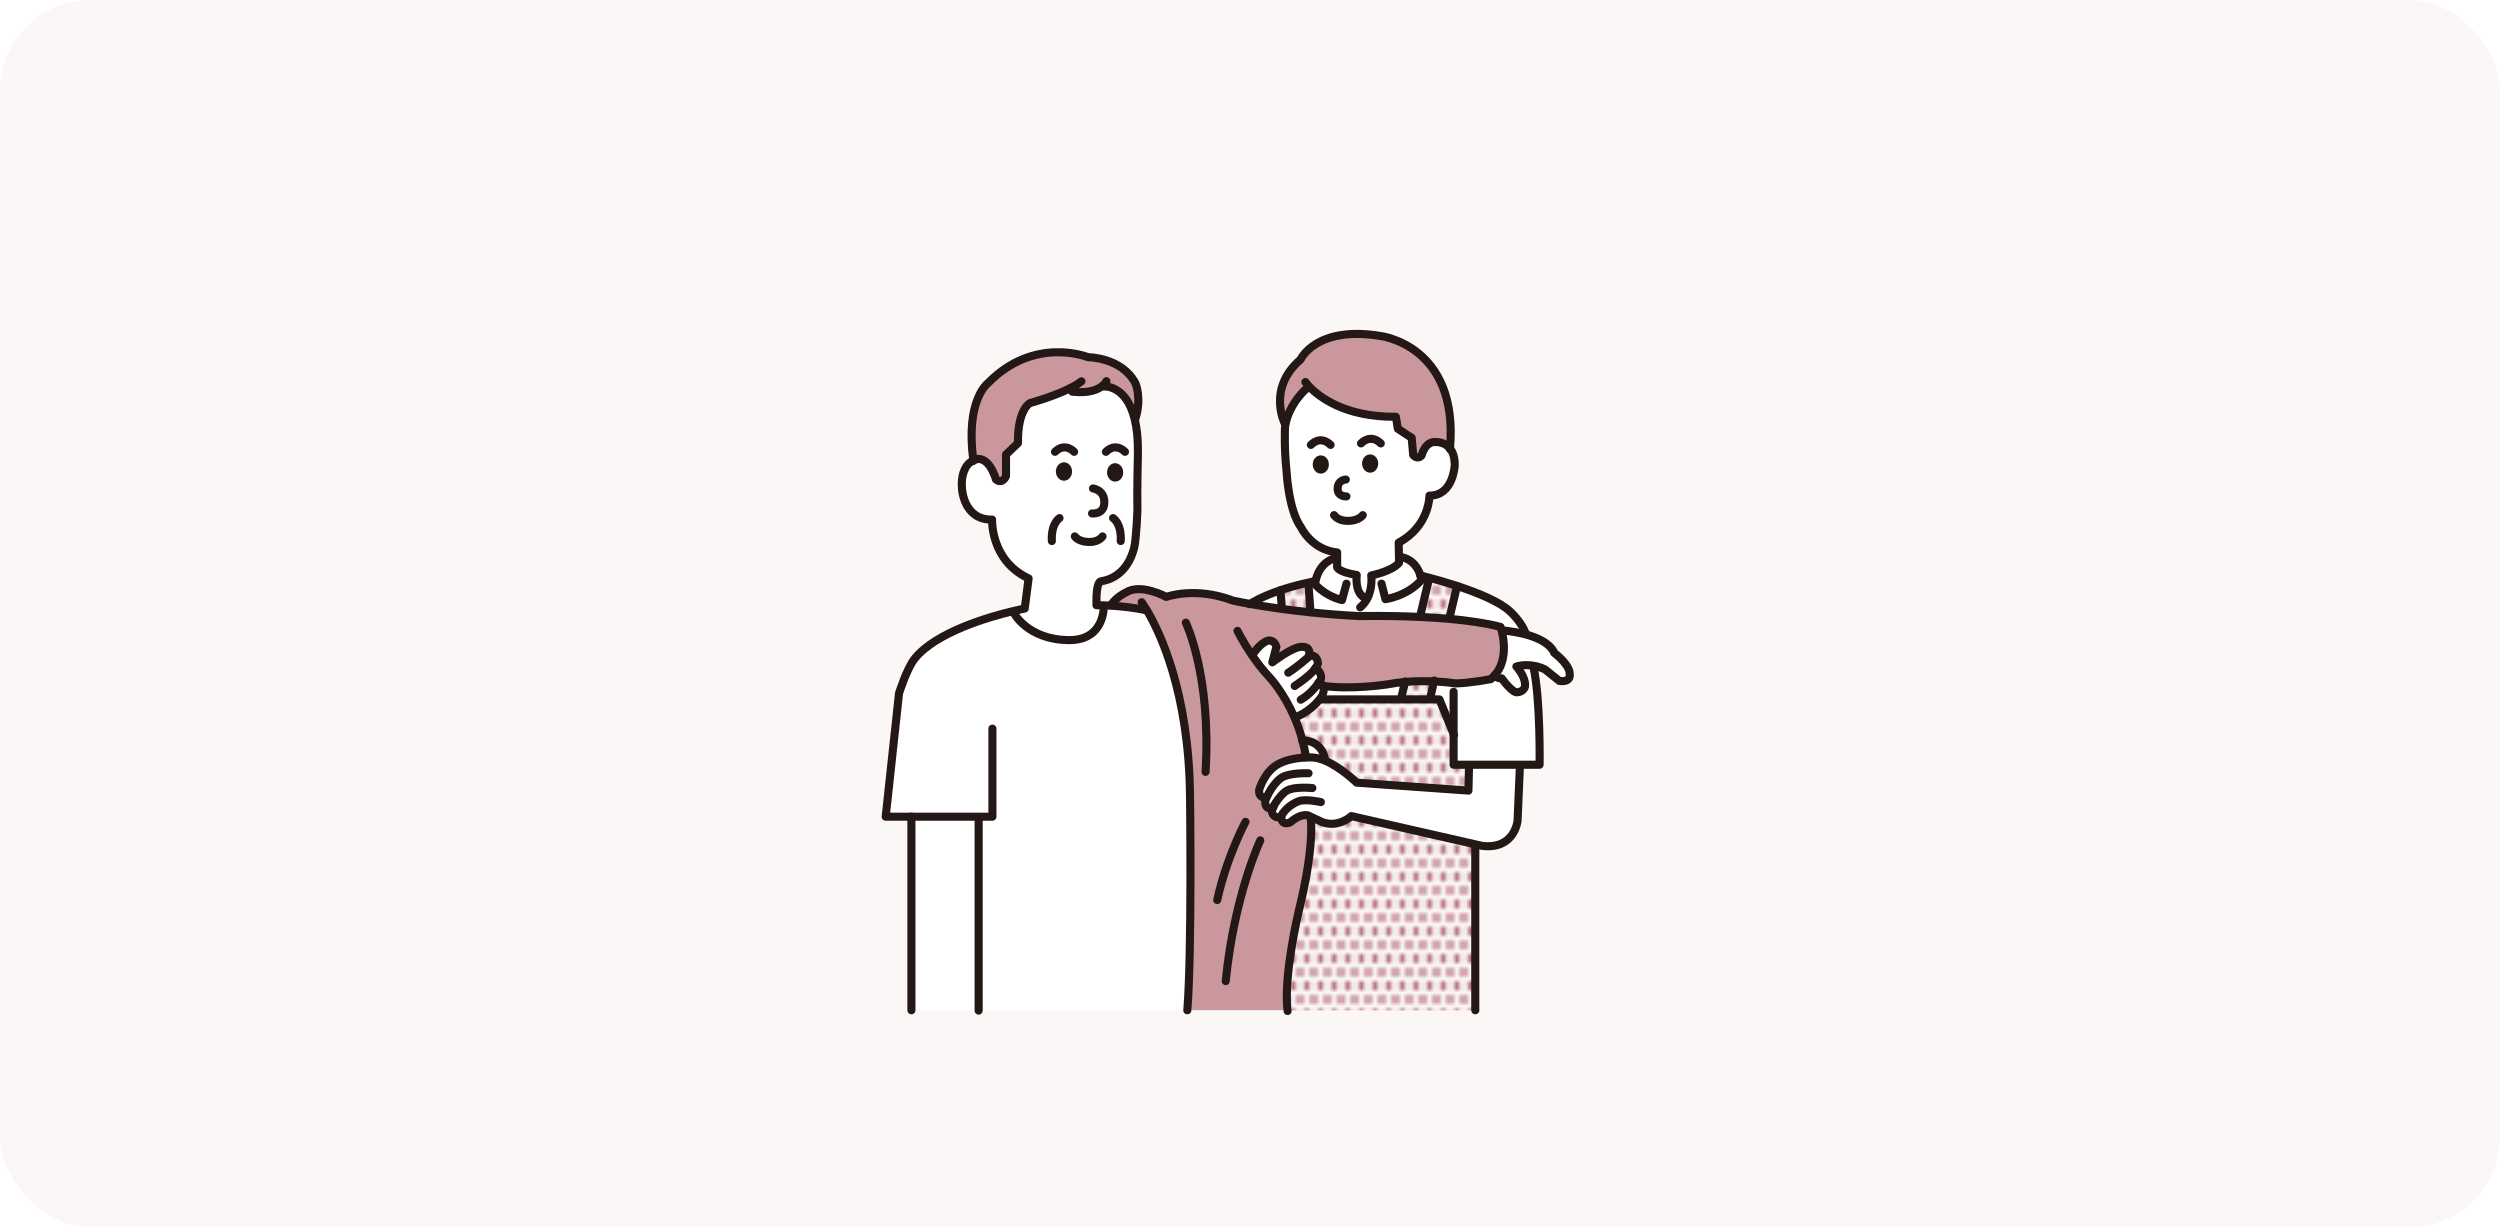 <?xml version="1.0" encoding="UTF-8"?><svg id="_レイヤー_2" xmlns="http://www.w3.org/2000/svg" xmlns:xlink="http://www.w3.org/1999/xlink" viewBox="0 0 550 270"><defs><style>.cls-1{fill:url(#_新規パターンスウォッチ_1);}.cls-1,.cls-2,.cls-3,.cls-4,.cls-5,.cls-6,.cls-7{stroke-width:0px;}.cls-2,.cls-8{fill:none;}.cls-8{stroke:#231815;stroke-linecap:round;stroke-linejoin:round;stroke-width:1.78px;}.cls-3{fill:#231815;}.cls-4{fill:#ca979d;}.cls-5{fill:#95303b;}.cls-6{fill:#fff;}.cls-7{fill:#fbf7f7;}</style><pattern id="_新規パターンスウォッチ_1" x="0" y="0" width="6" height="6" patternTransform="translate(11800 1914.87)" patternUnits="userSpaceOnUse" viewBox="0 0 6 6"><rect class="cls-2" x="0" width="6" height="6"/><circle class="cls-5" cx="4.5" cy="6" r=".75"/><circle class="cls-5" cx="1.5" cy="6" r=".75"/><circle class="cls-5" cx="6" cy="3" r=".75"/><circle class="cls-5" cx="3" cy="3" r=".75"/><circle class="cls-5" cx="0" cy="3" r=".75"/><circle class="cls-5" cx="4.5" cy="0" r=".75"/><circle class="cls-5" cx="1.5" cy="0" r=".75"/></pattern></defs><g id="_作業"><rect class="cls-7" width="550" height="270" rx="20" ry="20"/><path class="cls-6" d="M235.95,86.18c3.75.43,5.69-.52,6.64-1.33l.39.18s4.78-.36,6.64,7.14c.49,1.98.78,4.51.72,7.72,0,0-.21,8.2-.11,12.19,0,0-.21,6.52-.74,8.53-1.48,5.61-5.22,6.96-7.26,7.28,0,0-1.15-.26-1.01,5.25,0,0,.6,0,1.59.04v.11s.3,7.53-7.53,7.53c-9.29,0-12.32-6.08-12.32-6.08l-.07-.31c1.57-.38,2.54-.56,2.54-.56l.85-6.63c-8.42-3.93-8.03-12.94-8.03-12.94-6.31.11-6.63-6.84-6.63-6.84-.32-4.1,1.58-5.57,1.58-5.57.32-.27.63-.47.93-.62,3.37-1.67,4.97,4.2,4.97,4.2,1.47,1.15,2.21-.74,2.21-.74v-4.74l2.63-2.51c-.09-7.52,2.66-8.82,2.66-8.82,0,0,5.67-1.54,9.44-3.59l-.09,1.13ZM247.11,103.93c0-1.11-.79-2.03-1.78-2.03s-1.78.91-1.78,2.03.79,2.02,1.78,2.02,1.78-.9,1.78-2.02ZM235.86,103.73c0-1.11-.81-2.02-1.78-2.02s-1.79.9-1.79,2.02.81,2.03,1.79,2.03,1.78-.91,1.78-2.03Z"/><path class="cls-6" d="M319,98.67c.6.75,1.04,1.89,1.04,3.65,0,0-.25,6.73-5.56,6.73,0,.18-.05,6.76-6.77,10.33l.06,3.12.02,1.32c-1.53,1.89-6.12,2.79-6.12,2.79,0,0,.38,2.73-.89,5.12l-.64-.26c-2.16-1.17-1.66-4.96-1.66-4.96-4.12-.71-4.31-1.71-4.31-1.71v-3.26c-5.61-.58-7.91-5.47-7.91-5.47-2.83-3.82-3.23-12.54-3.23-12.54-.55-4.83-.33-9.54-.33-9.54.04-.24.07-.46.12-.69.77-3.91,3.39-6.73,4.65-7.86l.5-.45c1.95,2.06,7.65,6.81,19.12,6.7l.44,2.64,3.04,1.99.33,3.76s.87,1.2,1.85.12c0,0,.76-3.26,3.26-2.94,0,0,1.79-.09,2.99,1.4ZM303.21,101.98c0-1.1-.79-2-1.78-2s-1.77.9-1.77,2,.79,2.02,1.77,2.02,1.78-.9,1.78-2.02ZM292.34,102.19c0-1.1-.79-2-1.77-2s-1.78.9-1.78,2,.79,2.02,1.78,2.02,1.77-.9,1.77-2.02Z"/><path class="cls-6" d="M215.3,179.66h-20.45l2.94-27.17s1.71-5.43,3.44-7.6c4.67-5.85,16.46-9.22,21.67-10.46l.07.31s3.04,6.08,12.32,6.08c7.83,0,7.53-7.53,7.53-7.53v-.11c.46.01,1,.04,1.59.07,2.23.13,5.24.42,7.84,1.04l.06-.04c2.72,4.55,9.33,17.98,9.5,41.28,0,0,.43,33.67-.6,46.72h-45.91v-42.59Z"/><path class="cls-4" d="M275.36,144.05c1.14,1.67,2.54,3.52,4.14,5.18,0,0,2.94,3.21,5.3,8.65.65,1.52,1.26,3.19,1.74,5.03.32,1.17.59,2.42.78,3.72h0c-1.39.06-3.8.32-5.8,1.29-3.42,1.66-4.51,5.87-4.51,5.87-.2,1.73,1.33,1.73,1.33,1.73l.23.11c-.05.09-.08.19-.13.3,0,0-.37,1.14.39,1.73.37.28.88.17,1.13.07-.09.31-.38,1.34.52,1.87.75.43,1.4.06,1.4.06h.02c-.06.42-.01.9.46,1.26.55.42,1.51-.04,1.51-.04,2.32-2.05,3.9-1.51,3.9-1.51l.66.32-.09.19s1.01,5.89-2.68,20.79c0,0-3.32,13.91-2.42,21.57h-22.04c1.03-13.05.6-46.72.6-46.72-.17-23.29-6.78-36.72-9.5-41.28l-.06.04c-2.6-.63-5.61-.91-7.84-1.04v-.19c1.35-1.87,3.23-2.68,3.23-2.68,3.29-2.17,8.95.94,8.95.94,0,0,6.32-2.36,14.65.81,0,0,1.35.3,3.77.74,1.78.31,4.15.7,6.99,1.09,1.9.26,4.01.52,6.31.75,3.27.34,6.9.64,10.81.83,0,0,6.06-.15,13.33.19,2.08.09,4.25.23,6.4.42,4.06.37,8.07.93,11.27,1.77,0,0,.12.32.26.88.49,1.92,1.27,6.62-1.58,9.82-.25.27-.52.53-.82.78,0,0-4.58.9-7.76.95,0,0-1.92-.31-4.76-.44-1.83-.08-4.04-.09-6.36.12-1.25.09-2.53.27-3.8.52,0,0-8.17,1.28-14.34.31-.17-.26-.44-.49-.87-.65.27-.37.4-.59.4-.59.52-1.45-.85-2.42-1.11-2.57.6-.83.53-1.2.53-1.2-.28-2.03-1.89-1.59-1.89-1.59h-.07c.58-2.42-2.1-1.89-2.1-1.89-2.17.43-5.97,3.36-5.97,3.36l.9-3.4c-.43-1.59-1.74-1.4-1.74-1.4-1.74.43-3.34,2.89-3.34,2.89l-.37.25Z"/><polygon class="cls-6" points="215.3 180.09 215.3 222.26 200.51 222.26 200.51 179.66 215.3 179.66 215.3 180.09"/><path class="cls-6" d="M291.56,167.26l-.04.08c-1.03-.44-2.08-.72-3.05-.71,0,0-.45-.02-1.15.01h0c-.19-1.32-.46-2.56-.78-3.74.53-.04,4.21-.08,5.02,4.35Z"/><path class="cls-6" d="M281.91,179.68h-.02s-.65.36-1.4-.07c-.9-.53-.62-1.57-.52-1.87-.25.09-.76.21-1.13-.07-.76-.59-.39-1.73-.39-1.73.05-.11.08-.2.13-.3l-.23-.11s-1.53,0-1.33-1.73c0,0,1.09-4.21,4.51-5.87,2-.97,4.41-1.23,5.8-1.28.7-.04,1.15-.01,1.15-.01.97-.01,2.02.27,3.05.71,3.52,1.49,6.95,4.84,6.95,4.84l24.58,1.74.13-5.6v-.08h11.21v.08l-.53,12.28s-.66,6.4-7.88,5.47l-1.33-.31-27.35-6.23s-2.8,2.64-6.4,1.33l-2.46-1.16-.66-.32s-1.58-.55-3.9,1.51c0,0-.96.45-1.51.04-.47-.36-.52-.84-.46-1.25Z"/><path class="cls-6" d="M290.98,150.84c.62.96-.18,2.37-.18,2.37-.12.17-.24.33-.37.49-2.41,3.11-5.52,4.12-5.52,4.12l-.12.06c-2.36-5.43-5.3-8.65-5.3-8.65-1.6-1.66-3-3.51-4.14-5.18l.37-.25s1.6-2.47,3.34-2.89c0,0,1.32-.19,1.74,1.4l-.9,3.4s3.8-2.93,5.97-3.36c0,0,2.68-.53,2.1,1.87h.07s1.6-.43,1.89,1.6c0,0,.07.37-.53,1.2.26.15,1.64,1.13,1.11,2.57,0,0-.13.23-.4.59.43.17.7.39.87.65Z"/><path class="cls-6" d="M345.33,148.16c.38,2.13-2.27,1.64-2.27,1.64l-3.15-2.53c-.9-.44-1.78-.69-2.56-.81-2.17-.37-3.74.18-3.74.18,0,0,2.15,2.27,1.9,4.41,0,0-.28,1.26-1.92,1.26,0,0-1.07-.13-3.2-3.07,0,0-.78.14-1.58-.64,2.85-3.2,2.06-7.9,1.58-9.82l.33-.07c1.91.19,3.51.49,4.83.83,5.72,1.51,6.38,4.08,6.38,4.08,3.65,2.89,3.4,4.54,3.4,4.54Z"/><path class="cls-4" d="M242.59,84.85c-.95.81-2.89,1.76-6.64,1.33l.09-1.13c-3.77,2.05-9.44,3.59-9.44,3.59,0,0-2.75,1.3-2.66,8.82l-2.63,2.51v4.74s-.74,1.89-2.21.74c0,0-1.6-5.87-4.97-4.2-1.77-13.28,3.19-16.95,3.19-16.95,10.26-10.53,22.04-5.74,22.04-5.74,0,0,7.4,0,10.43,5.74,0,0,1.45,3.17,0,7.8l-.17.05c-1.86-7.5-6.64-7.14-6.64-7.14l-.39-.18Z"/><path class="cls-6" d="M281.71,129.87l.31,4.01v.07c-2.85-.39-5.22-.78-7-1.09.43-.27,2.54-1.61,6.68-3.01v.02Z"/><path class="cls-6" d="M319.79,161.46l-3.12-7.59h-2v-.34l.81-3.63c2.83.13,4.76.44,4.76.44,3.18-.05,7.76-.95,7.76-.95.3-.25.57-.51.82-.78.79.78,1.58.64,1.58.64,2.13,2.94,3.2,3.07,3.2,3.07,1.64,0,1.92-1.26,1.92-1.26.25-2.15-1.9-4.41-1.9-4.41,0,0,1.57-.55,3.74-.18l-.02.11c1.62,7.2,1.39,21.67,1.39,21.67h-18.92v-6.78Z"/><path class="cls-6" d="M335.61,139.27l-.07.27c-1.32-.34-2.92-.64-4.83-.83l-.33.07c-.14-.56-.26-.88-.26-.88-3.2-.84-7.21-1.4-11.27-1.77v-.17s1.7-7.06,1.7-7.06c4.27,1.41,9.13,3.34,11.51,5.48,1.96,1.77,3.02,3.57,3.56,4.87Z"/><path class="cls-1" d="M324.65,185.76l-.09.42v36.08h-41.31c-.9-7.66,2.42-21.57,2.42-21.57,3.69-14.9,2.68-20.79,2.68-20.79l.09-.19,2.46,1.16c3.61,1.32,6.4-1.33,6.4-1.33l27.35,6.23Z"/><path class="cls-1" d="M323.18,168.24v.08l-.13,5.6-24.58-1.74s-3.43-3.34-6.95-4.84l.04-.08c-.81-4.44-4.48-4.39-5.02-4.35-.49-1.84-1.09-3.51-1.74-5.03l.12-.06s3.11-1.01,5.52-4.12l.23.17h26.01l3.12,7.59v6.78h3.39Z"/><path class="cls-1" d="M320.55,128.91l-1.68,7.06v.17c-2.17-.19-4.34-.32-6.42-.42v-.31s1.97-8.21,1.97-8.21l.02-.09c1.51.39,3.71,1.02,6.11,1.8Z"/><path class="cls-4" d="M287.97,84.99l-.5.45c-1.26,1.14-3.88,3.95-4.65,7.86l-.12-.02s-4.07-7.73,3.43-14.2c0,0,3.36-7.47,17.46-5.18,0,0,17.39,1.92,15.41,24.77-1.2-1.49-2.99-1.4-2.99-1.4-2.5-.32-3.26,2.94-3.26,2.94-.98,1.08-1.85-.12-1.85-.12l-.33-3.76-3.04-1.99-.44-2.64c-11.47.11-17.17-4.64-19.12-6.7Z"/><path class="cls-1" d="M315.47,149.89l-.81,3.63v.34h-6.39v-.32l.84-3.53c2.31-.21,4.53-.2,6.36-.12Z"/><path class="cls-6" d="M289.4,127.84c.97-4.45,4.29-5.02,4.29-5.02h.47v1.97s.19,1,4.31,1.71c0,0-.5,3.78,1.66,4.96l.64.26c1.27-2.4.89-5.12.89-5.12,0,0,4.59-.9,6.12-2.79l-.02-1.32h.25c2.97.5,4.08,2.78,4.48,4.12.17.04.88.21,1.95.5l-.02.09-1.96,8.21v.31c-7.28-.34-13.34-.19-13.34-.19-3.9-.19-7.53-.49-10.81-.83h0s-.45-6.18-.45-6.18l-.07-.34c.51-.12,1.04-.23,1.59-.33h.02Z"/><path class="cls-6" d="M309.12,150.01l-.84,3.53v.32h-17.61l-.23-.17c.13-.15.25-.32.37-.49,0,0,.79-1.41.18-2.37,6.17.97,14.34-.31,14.34-.31,1.27-.25,2.55-.43,3.8-.52Z"/><path class="cls-3" d="M301.43,99.97c.98,0,1.78.9,1.78,2s-.79,2.02-1.78,2.02-1.77-.9-1.77-2.02.79-2,1.77-2Z"/><path class="cls-3" d="M290.58,100.18c.97,0,1.77.9,1.77,2s-.79,2.02-1.77,2.02-1.78-.9-1.78-2.02.79-2,1.78-2Z"/><path class="cls-1" d="M288.31,134.69h0c-2.3-.21-4.41-.47-6.31-.74v-.07s-.3-4.01-.3-4.01v-.02c1.67-.57,3.7-1.15,6.08-1.67l.07.34.45,6.17Z"/><path class="cls-3" d="M245.33,101.9c.98,0,1.78.91,1.78,2.03s-.79,2.02-1.78,2.02-1.78-.9-1.78-2.02.79-2.03,1.78-2.03Z"/><path class="cls-3" d="M234.08,101.71c.97,0,1.78.9,1.78,2.02s-.81,2.03-1.78,2.03-1.79-.91-1.79-2.03.81-2.02,1.79-2.02Z"/><path class="cls-8" d="M299.43,97.55s1.99-2.27,4.34,0"/><path class="cls-8" d="M288.39,97.88s1.99-2.28,4.34,0"/><path class="cls-8" d="M296.21,109.22s-1.97.07-1.93-1.72c.02-1.97,1.8-2,1.8-2"/><path class="cls-8" d="M236.3,99.4s-1.93-2.19-4.2,0"/><path class="cls-8" d="M247.5,99.4s-1.92-2.19-4.2,0"/><path class="cls-8" d="M240.25,112.96s2.6.3,2.7-2.31c.11-2.88-2.49-3.19-2.49-3.19"/><path class="cls-8" d="M242.56,118.01s-.76,1.23-2.89,1.23c-2.41,0-3.21-1.23-3.21-1.23"/><path class="cls-8" d="M293.5,113.33s.78,1.27,2.99,1.27c2.49,0,3.32-1.27,3.32-1.27"/><path class="cls-8" d="M293.7,122.83s-3.32.57-4.29,5.02c-.04.18-.07.37-.11.56-.7-.63,1.64,2.55,5.94,3.61l.98-3.61"/><path class="cls-8" d="M303.93,128.4l.87,3.42s4.78-.63,7.91-4.22c0,0-.04-.4-.21-.98-.4-1.34-1.52-3.62-4.48-4.12"/><path class="cls-8" d="M233.09,113.98s-1.89,1.16-1.68,5.05"/><path class="cls-8" d="M244.88,113.98s1.9,1.16,1.68,5.05"/><path class="cls-8" d="M244.43,133.06c1.34-1.87,3.21-2.68,3.21-2.68,3.29-2.17,8.95.94,8.95.94,0,0,6.32-2.36,14.65.81,0,0,1.35.3,3.77.74,1.78.31,4.15.7,6.99,1.09,1.9.26,4.01.52,6.31.75,3.27.34,6.9.64,10.81.83,0,0,6.06-.15,13.33.19,2.08.09,4.25.23,6.4.42,4.06.37,8.07.93,11.27,1.77,0,0,.12.32.26.88.49,1.92,1.27,6.62-1.58,9.82-.25.27-.52.53-.82.78,0,0-4.58.9-7.76.95,0,0-1.92-.31-4.76-.44-1.83-.08-4.04-.09-6.36.12-1.25.09-2.53.27-3.8.52,0,0-8.17,1.28-14.34.31-.02,0-.06-.01-.08-.01"/><path class="cls-8" d="M288.35,179.89s1.01,5.89-2.68,20.79c0,0-3.32,13.91-2.42,21.57.01.06.01.11.02.17"/><line class="cls-8" x1="324.56" y1="186.18" x2="324.56" y2="222.26"/><path class="cls-8" d="M319.79,152.19v16.05h18.92s.24-14.47-1.39-21.67"/><path class="cls-8" d="M287.19,84.05s.25.37.78.94c1.95,2.06,7.65,6.81,19.12,6.7l.44,2.64,3.04,1.99.33,3.76s.87,1.2,1.85.12c0,0,.76-3.26,3.26-2.94,0,0,1.79-.09,2.99,1.4.6.75,1.04,1.89,1.04,3.65,0,0-.25,6.73-5.56,6.73,0,.18-.05,6.76-6.77,10.33l.06,3.12.02,1.32c-1.53,1.89-6.12,2.79-6.12,2.79,0,0,.38,2.73-.89,5.12-.37.69-.87,1.34-1.54,1.9"/><path class="cls-8" d="M282.7,93.28s-4.07-7.73,3.43-14.2c0,0,3.36-7.47,17.46-5.18,0,0,17.39,1.92,15.41,24.77,0,.05-.01.09-.01.14"/><path class="cls-8" d="M281.88,179.66s-.65.37-1.4-.06c-.9-.53-.62-1.57-.52-1.87.02-.05.04-.08.04-.08,1.79-3.11,3.11-3.7,3.11-3.7,1.53-.97,5.61-.58,5.61-.58"/><path class="cls-8" d="M280.13,177.66s-.06.04-.17.07c-.25.09-.76.21-1.13-.07-.76-.59-.39-1.73-.39-1.73.05-.11.08-.2.13-.3,1.39-3.19,3.18-4.41,3.18-4.41,1.71-1.3,6.13-1.1,6.13-1.1"/><path class="cls-8" d="M277.26,184.88s-5.73,12.09-7.6,30.96"/><path class="cls-8" d="M274.01,180.8s-4.14,7.67-6.22,17.21"/><path class="cls-8" d="M275.73,143.8s1.6-2.47,3.34-2.89c0,0,1.32-.19,1.74,1.4l-.9,3.4s3.8-2.93,5.97-3.36c0,0,2.68-.53,2.1,1.87-.01.09-.04.19-.07.3,0,0-2.47,2.17-4.5,3.48"/><path class="cls-8" d="M288.05,144.24s1.6-.44,1.89,1.59c0,0,.07.37-.53,1.2-.6.82-1.89,2.09-4.58,3.89"/><path class="cls-8" d="M289.36,146.99s.01.01.05.04c.26.15,1.64,1.13,1.11,2.57,0,0-.13.23-.4.59-.62.89-1.99,2.62-3.95,3.75"/><path class="cls-8" d="M284.92,157.82s3.11-1.01,5.52-4.12c.13-.15.25-.32.37-.49,0,0,.79-1.41.18-2.37-.17-.26-.44-.49-.87-.65-.01,0-.02-.01-.04-.01"/><path class="cls-8" d="M260.88,136.99s5.65,11.73,4.34,32.82"/><path class="cls-8" d="M334.39,168.33l-.53,12.28s-.66,6.4-7.88,5.47l-1.33-.31-27.35-6.23s-2.8,2.64-6.4,1.33l-2.46-1.16-.66-.32s-1.58-.55-3.9,1.51c0,0-.96.45-1.51.04-.47-.36-.52-.84-.46-1.25h.01c.06-.4.25-.71.25-.71,1.47-2.05,3.57-2.72,3.57-2.72,1.51-.56,4.85.2,4.85.2"/><path class="cls-8" d="M251.16,132.49s.44.58,1.15,1.77c2.72,4.55,9.33,17.98,9.5,41.28,0,0,.43,33.67-.6,46.72"/><line class="cls-8" x1="200.51" y1="179.66" x2="200.51" y2="222.26"/><path class="cls-8" d="M218.33,160.3v19.37h-23.48l2.94-27.17s1.71-5.43,3.44-7.6c4.67-5.85,16.46-9.22,21.67-10.46,1.57-.38,2.54-.56,2.54-.56l.85-6.63c-8.42-3.93-8.03-12.94-8.03-12.94-6.31.11-6.63-6.84-6.63-6.84-.32-4.1,1.58-5.57,1.58-5.57.32-.27.63-.47.93-.62,3.37-1.67,4.97,4.2,4.97,4.2,1.47,1.15,2.21-.74,2.21-.74v-4.74l2.63-2.51c-.09-7.52,2.66-8.82,2.66-8.82,0,0,5.67-1.54,9.44-3.59.7-.38,1.34-.78,1.86-1.19"/><polyline class="cls-8" points="215.3 222.33 215.3 222.26 215.3 180.09"/><path class="cls-8" d="M242.83,133.29s.3,7.53-7.53,7.53c-9.29,0-12.32-6.08-12.32-6.08"/><path class="cls-8" d="M312.46,126.6s.01,0,.04.01c.17.04.88.21,1.95.5,1.51.39,3.71,1.02,6.11,1.8,4.27,1.41,9.13,3.34,11.51,5.48,1.96,1.77,3.02,3.57,3.56,4.87"/><path class="cls-8" d="M243.41,83.86s-.2.46-.82.98c-.95.81-2.89,1.76-6.64,1.33h-.07"/><path class="cls-8" d="M242.98,85.03s4.78-.36,6.64,7.14c.49,1.98.78,4.51.72,7.72,0,0-.21,8.2-.11,12.19,0,0-.21,6.52-.74,8.53-1.48,5.61-5.22,6.96-7.26,7.28,0,0-1.15-.26-1.01,5.25,0,0,.6,0,1.59.04.46.01,1,.04,1.59.07,2.23.13,5.24.42,7.84,1.04"/><path class="cls-8" d="M249.79,92.12c1.45-4.64,0-7.8,0-7.8-3.02-5.74-10.43-5.74-10.43-5.74,0,0-11.78-4.79-22.04,5.74,0,0-4.96,3.67-3.19,16.95,0,.04,0,.08.01.13"/><polyline class="cls-8" points="309.14 149.92 309.12 150.01 308.27 153.55"/><line class="cls-8" x1="314.42" y1="127.2" x2="312.46" y2="135.41"/><polyline class="cls-8" points="315.51 149.72 315.47 149.89 314.67 153.52"/><line class="cls-8" x1="320.55" y1="128.91" x2="318.87" y2="135.97"/><line class="cls-8" x1="287.86" y1="128.52" x2="288.31" y2="134.69"/><polyline class="cls-8" points="290.66 153.87 308.27 153.87 314.67 153.87 316.67 153.87 319.79 161.46 319.89 161.68"/><path class="cls-8" d="M272.25,138.79s1.16,2.37,3.11,5.25c1.14,1.67,2.54,3.52,4.14,5.18,0,0,2.94,3.21,5.3,8.65.65,1.52,1.26,3.19,1.74,5.03.32,1.17.59,2.42.78,3.72"/><path class="cls-8" d="M286.49,162.91h.06c.53-.04,4.21-.08,5.02,4.35"/><path class="cls-8" d="M274.93,132.92s.02-.02.08-.06c.43-.27,2.54-1.61,6.68-3.01,1.68-.57,3.71-1.15,6.1-1.67.51-.12,1.04-.23,1.59-.33"/><line class="cls-8" x1="281.71" y1="129.87" x2="282.01" y2="133.88"/><path class="cls-8" d="M287.47,85.44c-1.26,1.14-3.88,3.95-4.65,7.86-.05.23-.08.45-.12.69,0,0-.21,4.71.33,9.54,0,0,.39,8.72,3.23,12.54,0,0,2.3,4.89,7.91,5.47v3.26s.19,1,4.31,1.71c0,0-.5,3.78,1.66,4.96"/><path class="cls-8" d="M330.71,138.71c1.91.19,3.51.49,4.83.83,5.72,1.51,6.38,4.08,6.38,4.08,3.65,2.89,3.4,4.54,3.4,4.54.38,2.13-2.27,1.64-2.27,1.64l-3.15-2.53c-.9-.44-1.78-.69-2.56-.81-2.17-.37-3.74.18-3.74.18,0,0,2.15,2.27,1.9,4.41,0,0-.28,1.26-1.92,1.26,0,0-1.07-.13-3.2-3.07,0,0-.78.14-1.58-.64t-.02-.02"/><path class="cls-8" d="M278.35,175.53s-1.53,0-1.33-1.73c0,0,1.09-4.21,4.51-5.87,2-.97,4.41-1.23,5.8-1.28.7-.04,1.15-.01,1.15-.01.97-.01,2.02.27,3.05.71,3.52,1.49,6.95,4.84,6.95,4.84l24.58,1.74.13-5.6"/></g></svg>